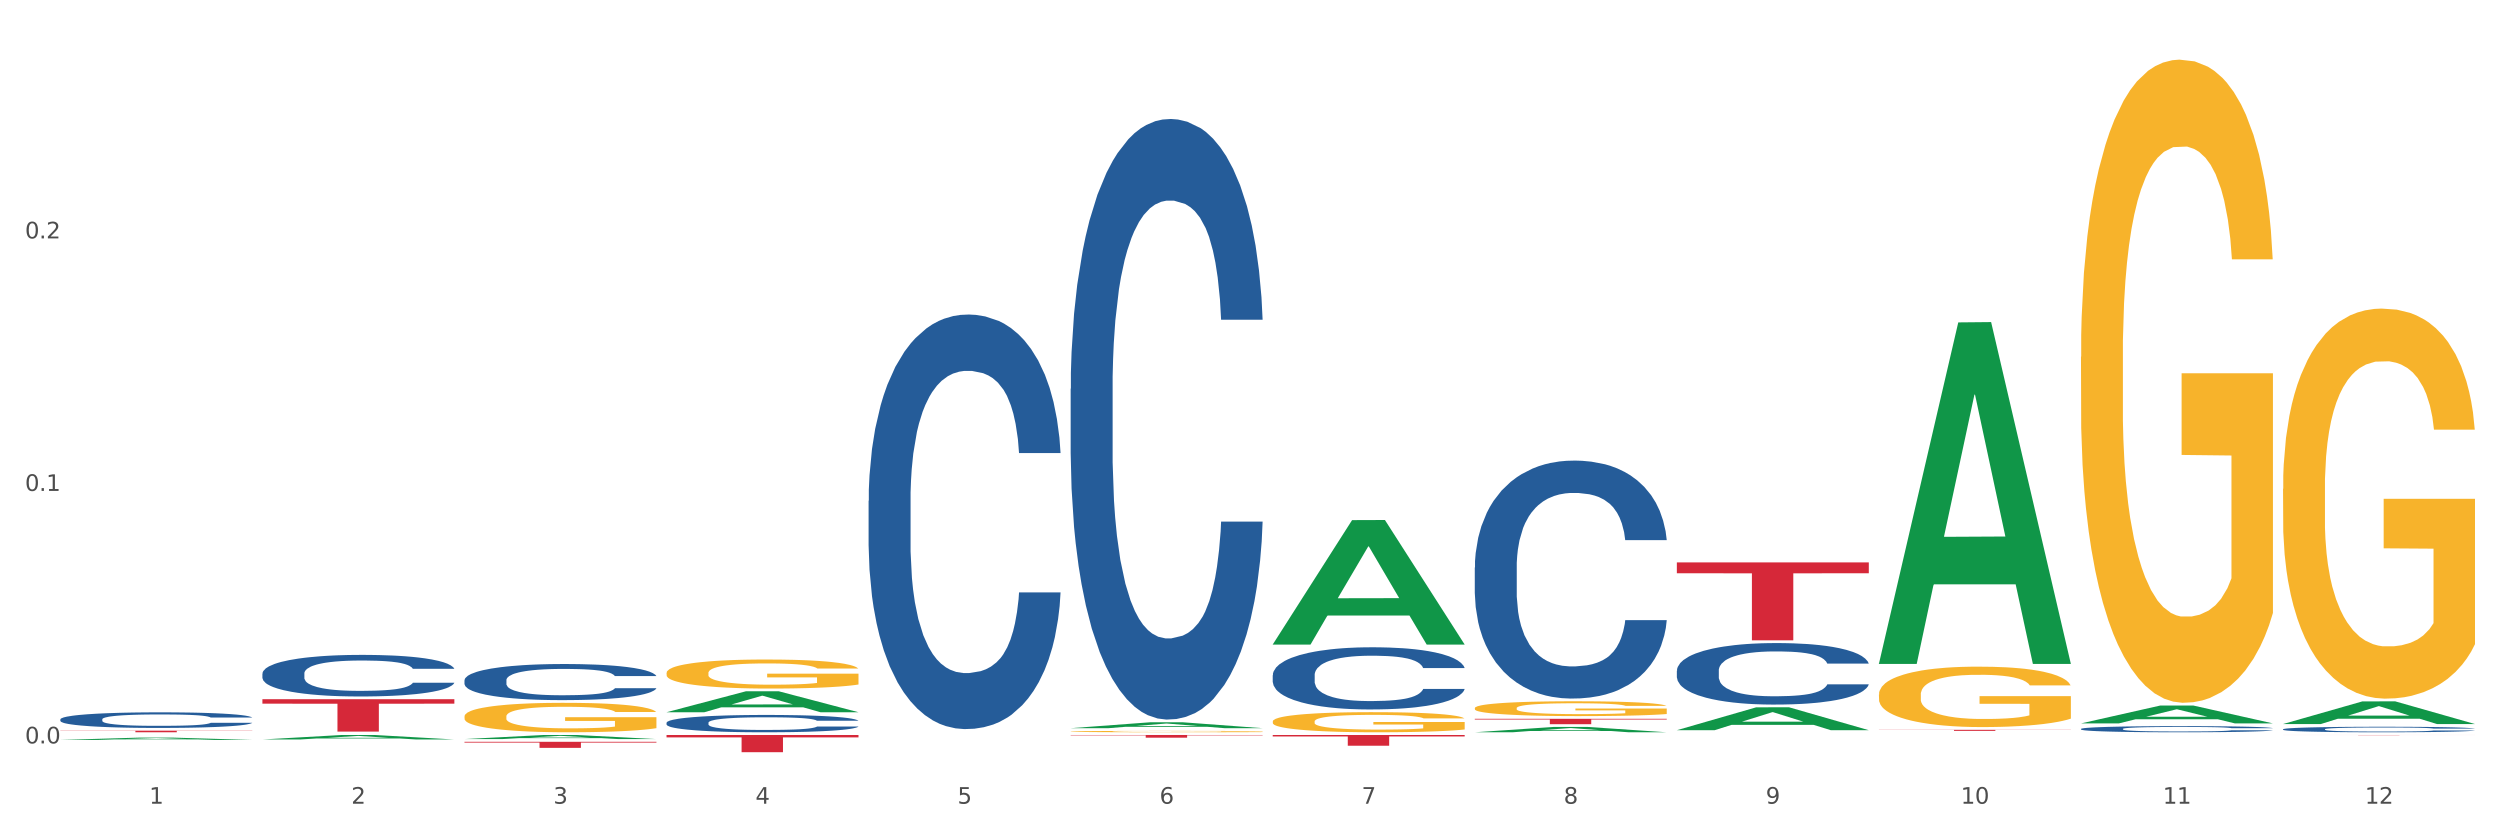 <?xml version="1.0" encoding="utf-8" standalone="no"?>
<!DOCTYPE svg PUBLIC "-//W3C//DTD SVG 1.1//EN"
  "http://www.w3.org/Graphics/SVG/1.1/DTD/svg11.dtd">
<svg xmlns:xlink="http://www.w3.org/1999/xlink" width="1080pt" height="360pt" viewBox="0 0 1080 360" xmlns="http://www.w3.org/2000/svg" version="1.1">
 <rect x="0" y="0" width="1080" height="360" fill="#333333" stroke="none"/>
 <defs>
  <style type="text/css">*{stroke-linejoin: round; stroke-linecap: butt}</style>
 </defs>
 <g id="figure_1">
  <g id="patch_1">
   <path d="M 0 360 
L 1080 360 
L 1080 0 
L 0 0 
z
" style="fill: #ffffff; stroke: #ffffff; stroke-linejoin: miter"/>
  </g>
  <g id="axes_1">
   <g id="matplotlib.axis_1">
    <g id="xtick_1">
     <g id="text_1">
      <!-- 1 -->
      <g style="fill: #4d4d4d" transform="translate(64.476 347.204) scale(0.096 -0.096)">
       <defs>
        <path id="DejaVuSans-31" d="M 794 531 
L 1825 531 
L 1825 4091 
L 703 3866 
L 703 4441 
L 1819 4666 
L 2450 4666 
L 2450 531 
L 3481 531 
L 3481 0 
L 794 0 
L 794 531 
z
" transform="scale(0.016)"/>
       </defs>
       <use xlink:href="#DejaVuSans-31"/>
      </g>
     </g>
    </g>
    <g id="xtick_2">
     <g id="text_2">
      <!-- 2 -->
      <g style="fill: #4d4d4d" transform="translate(151.768 347.204) scale(0.096 -0.096)">
       <defs>
        <path id="DejaVuSans-32" d="M 1228 531 
L 3431 531 
L 3431 0 
L 469 0 
L 469 531 
Q 828 903 1448 1529 
Q 2069 2156 2228 2338 
Q 2531 2678 2651 2914 
Q 2772 3150 2772 3378 
Q 2772 3750 2511 3984 
Q 2250 4219 1831 4219 
Q 1534 4219 1204 4116 
Q 875 4013 500 3803 
L 500 4441 
Q 881 4594 1212 4672 
Q 1544 4750 1819 4750 
Q 2544 4750 2975 4387 
Q 3406 4025 3406 3419 
Q 3406 3131 3298 2873 
Q 3191 2616 2906 2266 
Q 2828 2175 2409 1742 
Q 1991 1309 1228 531 
z
" transform="scale(0.016)"/>
       </defs>
       <use xlink:href="#DejaVuSans-32"/>
      </g>
     </g>
    </g>
    <g id="xtick_3">
     <g id="text_3">
      <!-- 3 -->
      <g style="fill: #4d4d4d" transform="translate(239.059 347.204) scale(0.096 -0.096)">
       <defs>
        <path id="DejaVuSans-33" d="M 2597 2516 
Q 3050 2419 3304 2112 
Q 3559 1806 3559 1356 
Q 3559 666 3084 287 
Q 2609 -91 1734 -91 
Q 1441 -91 1130 -33 
Q 819 25 488 141 
L 488 750 
Q 750 597 1062 519 
Q 1375 441 1716 441 
Q 2309 441 2620 675 
Q 2931 909 2931 1356 
Q 2931 1769 2642 2001 
Q 2353 2234 1838 2234 
L 1294 2234 
L 1294 2753 
L 1863 2753 
Q 2328 2753 2575 2939 
Q 2822 3125 2822 3475 
Q 2822 3834 2567 4026 
Q 2313 4219 1838 4219 
Q 1578 4219 1281 4162 
Q 984 4106 628 3988 
L 628 4550 
Q 988 4650 1302 4700 
Q 1616 4750 1894 4750 
Q 2613 4750 3031 4423 
Q 3450 4097 3450 3541 
Q 3450 3153 3228 2886 
Q 3006 2619 2597 2516 
z
" transform="scale(0.016)"/>
       </defs>
       <use xlink:href="#DejaVuSans-33"/>
      </g>
     </g>
    </g>
    <g id="xtick_4">
     <g id="text_4">
      <!-- 4 -->
      <g style="fill: #4d4d4d" transform="translate(326.351 347.204) scale(0.096 -0.096)">
       <defs>
        <path id="DejaVuSans-34" d="M 2419 4116 
L 825 1625 
L 2419 1625 
L 2419 4116 
z
M 2253 4666 
L 3047 4666 
L 3047 1625 
L 3713 1625 
L 3713 1100 
L 3047 1100 
L 3047 0 
L 2419 0 
L 2419 1100 
L 313 1100 
L 313 1709 
L 2253 4666 
z
" transform="scale(0.016)"/>
       </defs>
       <use xlink:href="#DejaVuSans-34"/>
      </g>
     </g>
    </g>
    <g id="xtick_5">
     <g id="text_5">
      <!-- 5 -->
      <g style="fill: #4d4d4d" transform="translate(413.642 347.204) scale(0.096 -0.096)">
       <defs>
        <path id="DejaVuSans-35" d="M 691 4666 
L 3169 4666 
L 3169 4134 
L 1269 4134 
L 1269 2991 
Q 1406 3038 1543 3061 
Q 1681 3084 1819 3084 
Q 2600 3084 3056 2656 
Q 3513 2228 3513 1497 
Q 3513 744 3044 326 
Q 2575 -91 1722 -91 
Q 1428 -91 1123 -41 
Q 819 9 494 109 
L 494 744 
Q 775 591 1075 516 
Q 1375 441 1709 441 
Q 2250 441 2565 725 
Q 2881 1009 2881 1497 
Q 2881 1984 2565 2268 
Q 2250 2553 1709 2553 
Q 1456 2553 1204 2497 
Q 953 2441 691 2322 
L 691 4666 
z
" transform="scale(0.016)"/>
       </defs>
       <use xlink:href="#DejaVuSans-35"/>
      </g>
     </g>
    </g>
    <g id="xtick_6">
     <g id="text_6">
      <!-- 6 -->
      <g style="fill: #4d4d4d" transform="translate(500.934 347.204) scale(0.096 -0.096)">
       <defs>
        <path id="DejaVuSans-36" d="M 2113 2584 
Q 1688 2584 1439 2293 
Q 1191 2003 1191 1497 
Q 1191 994 1439 701 
Q 1688 409 2113 409 
Q 2538 409 2786 701 
Q 3034 994 3034 1497 
Q 3034 2003 2786 2293 
Q 2538 2584 2113 2584 
z
M 3366 4563 
L 3366 3988 
Q 3128 4100 2886 4159 
Q 2644 4219 2406 4219 
Q 1781 4219 1451 3797 
Q 1122 3375 1075 2522 
Q 1259 2794 1537 2939 
Q 1816 3084 2150 3084 
Q 2853 3084 3261 2657 
Q 3669 2231 3669 1497 
Q 3669 778 3244 343 
Q 2819 -91 2113 -91 
Q 1303 -91 875 529 
Q 447 1150 447 2328 
Q 447 3434 972 4092 
Q 1497 4750 2381 4750 
Q 2619 4750 2861 4703 
Q 3103 4656 3366 4563 
z
" transform="scale(0.016)"/>
       </defs>
       <use xlink:href="#DejaVuSans-36"/>
      </g>
     </g>
    </g>
    <g id="xtick_7">
     <g id="text_7">
      <!-- 7 -->
      <g style="fill: #4d4d4d" transform="translate(588.225 347.204) scale(0.096 -0.096)">
       <defs>
        <path id="DejaVuSans-37" d="M 525 4666 
L 3525 4666 
L 3525 4397 
L 1831 0 
L 1172 0 
L 2766 4134 
L 525 4134 
L 525 4666 
z
" transform="scale(0.016)"/>
       </defs>
       <use xlink:href="#DejaVuSans-37"/>
      </g>
     </g>
    </g>
    <g id="xtick_8">
     <g id="text_8">
      <!-- 8 -->
      <g style="fill: #4d4d4d" transform="translate(675.517 347.204) scale(0.096 -0.096)">
       <defs>
        <path id="DejaVuSans-38" d="M 2034 2216 
Q 1584 2216 1326 1975 
Q 1069 1734 1069 1313 
Q 1069 891 1326 650 
Q 1584 409 2034 409 
Q 2484 409 2743 651 
Q 3003 894 3003 1313 
Q 3003 1734 2745 1975 
Q 2488 2216 2034 2216 
z
M 1403 2484 
Q 997 2584 770 2862 
Q 544 3141 544 3541 
Q 544 4100 942 4425 
Q 1341 4750 2034 4750 
Q 2731 4750 3128 4425 
Q 3525 4100 3525 3541 
Q 3525 3141 3298 2862 
Q 3072 2584 2669 2484 
Q 3125 2378 3379 2068 
Q 3634 1759 3634 1313 
Q 3634 634 3220 271 
Q 2806 -91 2034 -91 
Q 1263 -91 848 271 
Q 434 634 434 1313 
Q 434 1759 690 2068 
Q 947 2378 1403 2484 
z
M 1172 3481 
Q 1172 3119 1398 2916 
Q 1625 2713 2034 2713 
Q 2441 2713 2670 2916 
Q 2900 3119 2900 3481 
Q 2900 3844 2670 4047 
Q 2441 4250 2034 4250 
Q 1625 4250 1398 4047 
Q 1172 3844 1172 3481 
z
" transform="scale(0.016)"/>
       </defs>
       <use xlink:href="#DejaVuSans-38"/>
      </g>
     </g>
    </g>
    <g id="xtick_9">
     <g id="text_9">
      <!-- 9 -->
      <g style="fill: #4d4d4d" transform="translate(762.808 347.204) scale(0.096 -0.096)">
       <defs>
        <path id="DejaVuSans-39" d="M 703 97 
L 703 672 
Q 941 559 1184 500 
Q 1428 441 1663 441 
Q 2288 441 2617 861 
Q 2947 1281 2994 2138 
Q 2813 1869 2534 1725 
Q 2256 1581 1919 1581 
Q 1219 1581 811 2004 
Q 403 2428 403 3163 
Q 403 3881 828 4315 
Q 1253 4750 1959 4750 
Q 2769 4750 3195 4129 
Q 3622 3509 3622 2328 
Q 3622 1225 3098 567 
Q 2575 -91 1691 -91 
Q 1453 -91 1209 -44 
Q 966 3 703 97 
z
M 1959 2075 
Q 2384 2075 2632 2365 
Q 2881 2656 2881 3163 
Q 2881 3666 2632 3958 
Q 2384 4250 1959 4250 
Q 1534 4250 1286 3958 
Q 1038 3666 1038 3163 
Q 1038 2656 1286 2365 
Q 1534 2075 1959 2075 
z
" transform="scale(0.016)"/>
       </defs>
       <use xlink:href="#DejaVuSans-39"/>
      </g>
     </g>
    </g>
    <g id="xtick_10">
     <g id="text_10">
      <!-- 10 -->
      <g style="fill: #4d4d4d" transform="translate(847.046 347.204) scale(0.096 -0.096)">
       <defs>
        <path id="DejaVuSans-30" d="M 2034 4250 
Q 1547 4250 1301 3770 
Q 1056 3291 1056 2328 
Q 1056 1369 1301 889 
Q 1547 409 2034 409 
Q 2525 409 2770 889 
Q 3016 1369 3016 2328 
Q 3016 3291 2770 3770 
Q 2525 4250 2034 4250 
z
M 2034 4750 
Q 2819 4750 3233 4129 
Q 3647 3509 3647 2328 
Q 3647 1150 3233 529 
Q 2819 -91 2034 -91 
Q 1250 -91 836 529 
Q 422 1150 422 2328 
Q 422 3509 836 4129 
Q 1250 4750 2034 4750 
z
" transform="scale(0.016)"/>
       </defs>
       <use xlink:href="#DejaVuSans-31"/>
       <use xlink:href="#DejaVuSans-30" transform="translate(63.623 0)"/>
      </g>
     </g>
    </g>
    <g id="xtick_11">
     <g id="text_11">
      <!-- 11 -->
      <g style="fill: #4d4d4d" transform="translate(934.337 347.204) scale(0.096 -0.096)">
       <use xlink:href="#DejaVuSans-31"/>
       <use xlink:href="#DejaVuSans-31" transform="translate(63.623 0)"/>
      </g>
     </g>
    </g>
    <g id="xtick_12">
     <g id="text_12">
      <!-- 12 -->
      <g style="fill: #4d4d4d" transform="translate(1021.629 347.204) scale(0.096 -0.096)">
       <use xlink:href="#DejaVuSans-31"/>
       <use xlink:href="#DejaVuSans-32" transform="translate(63.623 0)"/>
      </g>
     </g>
    </g>
    <g id="xtick_13"/>
    <g id="xtick_14"/>
    <g id="xtick_15"/>
    <g id="xtick_16"/>
    <g id="xtick_17"/>
    <g id="xtick_18"/>
    <g id="xtick_19"/>
    <g id="xtick_20"/>
    <g id="xtick_21"/>
    <g id="xtick_22"/>
    <g id="xtick_23"/>
   </g>
   <g id="matplotlib.axis_2">
    <g id="ytick_1">
     <g id="text_13">
      <!-- 0.0 -->
      <g style="fill: #4d4d4d" transform="translate(10.8 321.16) scale(0.096 -0.096)">
       <defs>
        <path id="DejaVuSans-2e" d="M 684 794 
L 1344 794 
L 1344 0 
L 684 0 
L 684 794 
z
" transform="scale(0.016)"/>
       </defs>
       <use xlink:href="#DejaVuSans-30"/>
       <use xlink:href="#DejaVuSans-2e" transform="translate(63.623 0)"/>
       <use xlink:href="#DejaVuSans-30" transform="translate(95.41 0)"/>
      </g>
     </g>
    </g>
    <g id="ytick_2">
     <g id="text_14">
      <!-- 0.1 -->
      <g style="fill: #4d4d4d" transform="translate(10.8 212.076) scale(0.096 -0.096)">
       <use xlink:href="#DejaVuSans-30"/>
       <use xlink:href="#DejaVuSans-2e" transform="translate(63.623 0)"/>
       <use xlink:href="#DejaVuSans-31" transform="translate(95.41 0)"/>
      </g>
     </g>
    </g>
    <g id="ytick_3">
     <g id="text_15">
      <!-- 0.2 -->
      <g style="fill: #4d4d4d" transform="translate(10.8 102.993) scale(0.096 -0.096)">
       <use xlink:href="#DejaVuSans-30"/>
       <use xlink:href="#DejaVuSans-2e" transform="translate(63.623 0)"/>
       <use xlink:href="#DejaVuSans-32" transform="translate(95.41 0)"/>
      </g>
     </g>
    </g>
    <g id="ytick_4"/>
    <g id="ytick_5"/>
    <g id="ytick_6"/>
   </g>
   <g id="PolyCollection_1">
    <path d="M 26.067 319.646 
L 26.152 319.645 
L 60.349 318.641 
L 74.541 318.64 
L 108.994 319.648 
L 92.579 319.648 
L 85.142 319.413 
L 49.834 319.413 
L 49.577 319.417 
L 42.396 319.648 
L 26.067 319.648 
L 26.067 319.646 
L 54.279 319.273 
L 80.696 319.272 
L 67.616 318.855 
L 67.445 318.853 
L 67.274 318.856 
L 54.194 319.272 
L 54.279 319.273 
L 26.067 319.646 
z
" clip-path="url(#p256ae008fe)" style="fill: #109648"/>
    <path d="M 724.399 242.967 
L 807.326 242.967 
L 807.326 247.646 
L 774.705 247.678 
L 774.705 276.637 
L 756.823 276.637 
L 756.823 247.678 
L 724.399 247.646 
L 724.399 242.999 
L 724.399 242.967 
z
" clip-path="url(#p256ae008fe)" style="fill: #d62839"/>
    <path d="M 637.107 310.524 
L 720.034 310.524 
L 720.034 310.848 
L 687.414 310.851 
L 687.414 312.855 
L 669.531 312.855 
L 669.531 310.851 
L 637.107 310.848 
L 637.107 310.527 
L 637.107 310.524 
z
" clip-path="url(#p256ae008fe)" style="fill: #d62839"/>
    <path d="M 549.816 317.513 
L 632.743 317.513 
L 632.743 318.16 
L 600.122 318.164 
L 600.122 322.167 
L 582.24 322.167 
L 582.24 318.164 
L 549.816 318.16 
L 549.816 317.517 
L 549.816 317.513 
z
" clip-path="url(#p256ae008fe)" style="fill: #d62839"/>
    <path d="M 462.524 317.513 
L 545.451 317.513 
L 545.451 317.675 
L 512.831 317.676 
L 512.831 318.679 
L 494.948 318.679 
L 494.948 317.676 
L 462.524 317.675 
L 462.524 317.514 
L 462.524 317.513 
z
" clip-path="url(#p256ae008fe)" style="fill: #d62839"/>
    <path d="M 287.941 317.513 
L 370.868 317.513 
L 370.868 318.546 
L 338.248 318.553 
L 338.248 324.95 
L 320.365 324.95 
L 320.365 318.553 
L 287.941 318.546 
L 287.941 317.52 
L 287.941 317.513 
z
" clip-path="url(#p256ae008fe)" style="fill: #d62839"/>
    <path d="M 200.65 320.451 
L 283.577 320.451 
L 283.577 320.816 
L 250.956 320.818 
L 250.956 323.073 
L 233.074 323.073 
L 233.074 320.818 
L 200.65 320.816 
L 200.65 320.454 
L 200.65 320.451 
z
" clip-path="url(#p256ae008fe)" style="fill: #d62839"/>
    <path d="M 113.358 302.044 
L 196.285 302.044 
L 196.285 303.993 
L 163.665 304.006 
L 163.665 316.064 
L 145.782 316.064 
L 145.782 304.006 
L 113.358 303.993 
L 113.358 302.057 
L 113.358 302.044 
z
" clip-path="url(#p256ae008fe)" style="fill: #d62839"/>
    <path d="M 26.067 315.637 
L 108.994 315.637 
L 108.994 315.736 
L 76.373 315.736 
L 76.373 316.346 
L 58.491 316.346 
L 58.491 315.736 
L 26.067 315.736 
L 26.067 315.638 
L 26.067 315.637 
z
" clip-path="url(#p256ae008fe)" style="fill: #d62839"/>
    <path d="M 26.067 310.757 
L 26.165 310.751 
L 26.165 310.578 
L 26.459 310.344 
L 27.537 309.913 
L 28.91 309.587 
L 31.262 309.205 
L 32.536 309.045 
L 34.203 308.866 
L 37.634 308.577 
L 41.555 308.33 
L 44.299 308.195 
L 46.358 308.109 
L 50.965 307.955 
L 53.611 307.887 
L 56.356 307.832 
L 58.708 307.795 
L 62.629 307.752 
L 65.766 307.733 
L 69.393 307.727 
L 72.432 307.733 
L 76.45 307.758 
L 82.332 307.832 
L 84.586 307.875 
L 87.625 307.949 
L 90.762 308.047 
L 93.31 308.146 
L 96.251 308.287 
L 99.29 308.472 
L 102.23 308.706 
L 104.289 308.922 
L 105.955 309.149 
L 107.426 309.427 
L 108.504 309.728 
L 108.994 309.981 
L 91.056 309.981 
L 90.566 309.753 
L 89.585 309.507 
L 88.605 309.34 
L 87.527 309.205 
L 85.861 309.051 
L 84.39 308.952 
L 81.94 308.835 
L 79.685 308.762 
L 77.823 308.718 
L 75.568 308.681 
L 70.765 308.645 
L 67.334 308.645 
L 65.178 308.657 
L 62.531 308.688 
L 60.277 308.731 
L 57.63 308.805 
L 55.572 308.885 
L 53.513 308.989 
L 52.337 309.063 
L 50.573 309.199 
L 49.396 309.31 
L 47.828 309.5 
L 46.946 309.636 
L 45.377 309.987 
L 44.691 310.246 
L 44.397 310.424 
L 44.201 310.621 
L 44.201 311.582 
L 44.789 312.013 
L 45.279 312.198 
L 46.064 312.407 
L 47.534 312.678 
L 49.69 312.943 
L 51.945 313.134 
L 53.807 313.251 
L 55.572 313.337 
L 57.336 313.405 
L 59.493 313.466 
L 61.257 313.503 
L 63.904 313.54 
L 67.04 313.559 
L 69.491 313.559 
L 74.49 313.528 
L 76.745 313.497 
L 78.901 313.454 
L 81.254 313.386 
L 83.116 313.312 
L 84.194 313.257 
L 85.959 313.14 
L 87.331 313.017 
L 88.507 312.875 
L 89.291 312.752 
L 90.174 312.567 
L 90.86 312.358 
L 91.056 312.247 
L 108.994 312.247 
L 108.602 312.469 
L 107.916 312.684 
L 106.543 312.974 
L 105.465 313.14 
L 103.799 313.343 
L 102.034 313.516 
L 99.584 313.706 
L 97.329 313.848 
L 94.977 313.971 
L 92.428 314.082 
L 87.821 314.236 
L 86.155 314.279 
L 82.626 314.353 
L 79.881 314.396 
L 75.862 314.439 
L 71.745 314.464 
L 67.432 314.47 
L 63.61 314.458 
L 59.395 314.421 
L 56.748 314.384 
L 53.807 314.328 
L 50.377 314.242 
L 47.142 314.137 
L 44.103 314.014 
L 41.26 313.873 
L 38.614 313.713 
L 35.183 313.448 
L 32.634 313.189 
L 30.772 312.949 
L 29.498 312.746 
L 28.223 312.487 
L 27.537 312.309 
L 26.459 311.877 
L 26.067 311.477 
L 26.067 310.757 
z
" clip-path="url(#p256ae008fe)" style="fill: #255c99"/>
    <path d="M 113.358 290.983 
L 113.456 290.967 
L 113.456 290.507 
L 113.751 289.884 
L 114.829 288.735 
L 116.201 287.865 
L 118.554 286.848 
L 119.828 286.421 
L 121.494 285.946 
L 124.925 285.174 
L 128.846 284.518 
L 131.591 284.157 
L 133.649 283.927 
L 138.256 283.517 
L 140.903 283.337 
L 143.647 283.189 
L 146 283.09 
L 149.921 282.976 
L 153.058 282.926 
L 156.684 282.91 
L 159.723 282.926 
L 163.742 282.992 
L 169.623 283.189 
L 171.878 283.304 
L 174.916 283.501 
L 178.053 283.763 
L 180.602 284.026 
L 183.542 284.403 
L 186.581 284.895 
L 189.522 285.519 
L 191.58 286.093 
L 193.247 286.7 
L 194.717 287.439 
L 195.795 288.243 
L 196.285 288.915 
L 178.347 288.915 
L 177.857 288.308 
L 176.877 287.652 
L 175.897 287.209 
L 174.818 286.848 
L 173.152 286.438 
L 171.682 286.175 
L 169.231 285.863 
L 166.977 285.667 
L 165.114 285.552 
L 162.86 285.453 
L 158.057 285.355 
L 154.626 285.355 
L 152.469 285.388 
L 149.823 285.47 
L 147.568 285.585 
L 144.922 285.781 
L 142.863 285.995 
L 140.805 286.274 
L 139.628 286.471 
L 137.864 286.832 
L 136.688 287.127 
L 135.119 287.636 
L 134.237 287.997 
L 132.669 288.932 
L 131.983 289.621 
L 131.689 290.097 
L 131.493 290.622 
L 131.493 293.182 
L 132.081 294.33 
L 132.571 294.822 
L 133.355 295.38 
L 134.825 296.102 
L 136.982 296.808 
L 139.236 297.317 
L 141.099 297.628 
L 142.863 297.858 
L 144.628 298.039 
L 146.784 298.203 
L 148.548 298.301 
L 151.195 298.4 
L 154.332 298.449 
L 156.782 298.449 
L 161.781 298.367 
L 164.036 298.285 
L 166.192 298.17 
L 168.545 297.989 
L 170.407 297.792 
L 171.486 297.645 
L 173.25 297.333 
L 174.622 297.005 
L 175.799 296.627 
L 176.583 296.299 
L 177.465 295.807 
L 178.151 295.249 
L 178.347 294.954 
L 196.285 294.954 
L 195.893 295.544 
L 195.207 296.119 
L 193.835 296.89 
L 192.757 297.333 
L 191.09 297.874 
L 189.326 298.334 
L 186.875 298.843 
L 184.621 299.22 
L 182.268 299.548 
L 179.72 299.843 
L 175.113 300.254 
L 173.446 300.369 
L 169.917 300.565 
L 167.173 300.68 
L 163.154 300.795 
L 159.037 300.861 
L 154.724 300.877 
L 150.901 300.844 
L 146.686 300.746 
L 144.039 300.647 
L 141.099 300.5 
L 137.668 300.27 
L 134.433 299.991 
L 131.395 299.663 
L 128.552 299.286 
L 125.905 298.859 
L 122.475 298.153 
L 119.926 297.464 
L 118.064 296.824 
L 116.789 296.283 
L 115.515 295.594 
L 114.829 295.118 
L 113.751 293.969 
L 113.358 292.903 
L 113.358 290.983 
z
" clip-path="url(#p256ae008fe)" style="fill: #255c99"/>
    <path d="M 200.65 293.863 
L 200.748 293.849 
L 200.748 293.45 
L 201.042 292.909 
L 202.12 291.912 
L 203.493 291.157 
L 205.845 290.273 
L 207.119 289.903 
L 208.786 289.49 
L 212.217 288.82 
L 216.137 288.251 
L 218.882 287.937 
L 220.941 287.738 
L 225.548 287.382 
L 228.194 287.225 
L 230.939 287.097 
L 233.291 287.011 
L 237.212 286.912 
L 240.349 286.869 
L 243.976 286.855 
L 247.014 286.869 
L 251.033 286.926 
L 256.915 287.097 
L 259.169 287.196 
L 262.208 287.367 
L 265.345 287.595 
L 267.893 287.823 
L 270.834 288.151 
L 273.873 288.578 
L 276.813 289.12 
L 278.872 289.618 
L 280.538 290.145 
L 282.008 290.786 
L 283.087 291.484 
L 283.577 292.068 
L 265.639 292.068 
L 265.149 291.541 
L 264.168 290.972 
L 263.188 290.587 
L 262.11 290.273 
L 260.444 289.917 
L 258.973 289.689 
L 256.523 289.419 
L 254.268 289.248 
L 252.406 289.148 
L 250.151 289.063 
L 245.348 288.977 
L 241.917 288.977 
L 239.761 289.006 
L 237.114 289.077 
L 234.86 289.177 
L 232.213 289.348 
L 230.155 289.533 
L 228.096 289.775 
L 226.92 289.946 
L 225.156 290.259 
L 223.979 290.516 
L 222.411 290.957 
L 221.529 291.271 
L 219.96 292.083 
L 219.274 292.681 
L 218.98 293.094 
L 218.784 293.55 
L 218.784 295.772 
L 219.372 296.769 
L 219.862 297.197 
L 220.646 297.681 
L 222.117 298.308 
L 224.273 298.921 
L 226.528 299.362 
L 228.39 299.633 
L 230.155 299.832 
L 231.919 299.989 
L 234.076 300.131 
L 235.84 300.217 
L 238.487 300.302 
L 241.623 300.345 
L 244.074 300.345 
L 249.073 300.274 
L 251.327 300.203 
L 253.484 300.103 
L 255.837 299.946 
L 257.699 299.775 
L 258.777 299.647 
L 260.542 299.376 
L 261.914 299.091 
L 263.09 298.764 
L 263.874 298.479 
L 264.757 298.052 
L 265.443 297.567 
L 265.639 297.311 
L 283.577 297.311 
L 283.185 297.824 
L 282.499 298.322 
L 281.126 298.992 
L 280.048 299.376 
L 278.382 299.846 
L 276.617 300.245 
L 274.167 300.687 
L 271.912 301.015 
L 269.56 301.3 
L 267.011 301.556 
L 262.404 301.912 
L 260.738 302.012 
L 257.209 302.183 
L 254.464 302.282 
L 250.445 302.382 
L 246.328 302.439 
L 242.015 302.453 
L 238.192 302.425 
L 233.978 302.339 
L 231.331 302.254 
L 228.39 302.126 
L 224.959 301.926 
L 221.725 301.684 
L 218.686 301.399 
L 215.843 301.072 
L 213.197 300.701 
L 209.766 300.089 
L 207.217 299.49 
L 205.355 298.935 
L 204.081 298.465 
L 202.806 297.866 
L 202.12 297.453 
L 201.042 296.456 
L 200.65 295.53 
L 200.65 293.863 
z
" clip-path="url(#p256ae008fe)" style="fill: #255c99"/>
    <path d="M 287.941 312.221 
L 288.039 312.214 
L 288.039 312.023 
L 288.333 311.763 
L 289.412 311.284 
L 290.784 310.922 
L 293.137 310.497 
L 294.411 310.32 
L 296.077 310.121 
L 299.508 309.8 
L 303.429 309.526 
L 306.174 309.376 
L 308.232 309.28 
L 312.839 309.109 
L 315.486 309.034 
L 318.23 308.972 
L 320.583 308.931 
L 324.504 308.883 
L 327.64 308.863 
L 331.267 308.856 
L 334.306 308.863 
L 338.325 308.89 
L 344.206 308.972 
L 346.461 309.02 
L 349.499 309.102 
L 352.636 309.212 
L 355.185 309.321 
L 358.125 309.478 
L 361.164 309.683 
L 364.105 309.943 
L 366.163 310.183 
L 367.83 310.436 
L 369.3 310.744 
L 370.378 311.079 
L 370.868 311.359 
L 352.93 311.359 
L 352.44 311.106 
L 351.46 310.833 
L 350.48 310.648 
L 349.401 310.497 
L 347.735 310.326 
L 346.265 310.217 
L 343.814 310.087 
L 341.56 310.005 
L 339.697 309.957 
L 337.443 309.916 
L 332.64 309.875 
L 329.209 309.875 
L 327.052 309.889 
L 324.406 309.923 
L 322.151 309.971 
L 319.505 310.053 
L 317.446 310.142 
L 315.388 310.258 
L 314.211 310.34 
L 312.447 310.491 
L 311.271 310.614 
L 309.702 310.826 
L 308.82 310.976 
L 307.252 311.366 
L 306.566 311.653 
L 306.272 311.852 
L 306.076 312.071 
L 306.076 313.138 
L 306.664 313.617 
L 307.154 313.822 
L 307.938 314.054 
L 309.408 314.355 
L 311.565 314.649 
L 313.819 314.861 
L 315.682 314.991 
L 317.446 315.087 
L 319.211 315.162 
L 321.367 315.231 
L 323.131 315.272 
L 325.778 315.313 
L 328.915 315.333 
L 331.365 315.333 
L 336.364 315.299 
L 338.619 315.265 
L 340.775 315.217 
L 343.128 315.142 
L 344.99 315.06 
L 346.069 314.998 
L 347.833 314.868 
L 349.205 314.732 
L 350.382 314.574 
L 351.166 314.437 
L 352.048 314.232 
L 352.734 314 
L 352.93 313.876 
L 370.868 313.876 
L 370.476 314.123 
L 369.79 314.362 
L 368.418 314.684 
L 367.339 314.868 
L 365.673 315.094 
L 363.909 315.286 
L 361.458 315.498 
L 359.204 315.655 
L 356.851 315.792 
L 354.303 315.915 
L 349.695 316.086 
L 348.029 316.134 
L 344.5 316.216 
L 341.756 316.264 
L 337.737 316.312 
L 333.62 316.339 
L 329.307 316.346 
L 325.484 316.332 
L 321.269 316.291 
L 318.622 316.25 
L 315.682 316.188 
L 312.251 316.093 
L 309.016 315.976 
L 305.978 315.84 
L 303.135 315.682 
L 300.488 315.504 
L 297.057 315.21 
L 294.509 314.923 
L 292.646 314.656 
L 291.372 314.431 
L 290.098 314.143 
L 289.412 313.945 
L 288.333 313.466 
L 287.941 313.021 
L 287.941 312.221 
z
" clip-path="url(#p256ae008fe)" style="fill: #255c99"/>
    <path d="M 200.65 309.501 
L 200.748 309.489 
L 200.748 309.071 
L 200.944 308.711 
L 201.923 307.839 
L 203.391 307.118 
L 204.468 306.735 
L 205.545 306.421 
L 206.818 306.107 
L 208.385 305.782 
L 211.224 305.306 
L 212.986 305.061 
L 215.14 304.806 
L 219.056 304.434 
L 221.896 304.225 
L 224.833 304.05 
L 229.63 303.841 
L 232.763 303.748 
L 236.092 303.679 
L 240.106 303.632 
L 243.141 303.62 
L 249.799 303.655 
L 255.478 303.76 
L 258.219 303.841 
L 261.744 303.981 
L 263.604 304.074 
L 266.639 304.26 
L 269.772 304.504 
L 271.926 304.713 
L 275.157 305.108 
L 277.605 305.503 
L 279.856 305.991 
L 281.031 306.328 
L 281.912 306.642 
L 282.696 307.002 
L 283.479 307.572 
L 265.856 307.572 
L 265.17 307.165 
L 264.093 306.781 
L 262.527 306.41 
L 261.156 306.177 
L 258.806 305.887 
L 256.653 305.701 
L 254.401 305.561 
L 251.659 305.445 
L 249.505 305.387 
L 246.47 305.34 
L 240.498 305.352 
L 236.484 305.445 
L 233.742 305.561 
L 231.98 305.666 
L 230.414 305.782 
L 228.651 305.945 
L 226.595 306.189 
L 225.127 306.41 
L 223.658 306.688 
L 222.483 306.967 
L 221.406 307.293 
L 220.525 307.641 
L 219.84 308.002 
L 219.252 308.443 
L 218.763 309.175 
L 218.763 310.768 
L 218.958 311.128 
L 219.448 311.604 
L 220.035 311.965 
L 221.015 312.395 
L 221.896 312.685 
L 223.56 313.103 
L 225.42 313.452 
L 226.889 313.673 
L 228.357 313.859 
L 230.903 314.114 
L 233.742 314.324 
L 236.19 314.452 
L 239.519 314.568 
L 241.771 314.614 
L 243.729 314.637 
L 248.526 314.637 
L 251.953 314.603 
L 255.771 314.521 
L 258.709 314.417 
L 261.156 314.289 
L 263.898 314.08 
L 265.66 313.882 
L 265.66 311.453 
L 244.12 311.442 
L 244.12 309.826 
L 283.577 309.826 
L 283.577 314.568 
L 281.912 314.812 
L 280.052 315.033 
L 278.094 315.23 
L 275.157 315.474 
L 271.632 315.707 
L 268.499 315.869 
L 265.17 316.009 
L 261.254 316.137 
L 256.163 316.253 
L 253.03 316.299 
L 249.114 316.334 
L 244.512 316.346 
L 240.498 316.323 
L 236.582 316.264 
L 232.47 316.16 
L 228.455 316.009 
L 225.42 315.858 
L 222.385 315.672 
L 219.154 315.428 
L 216.609 315.195 
L 214.651 314.986 
L 212.497 314.719 
L 210.147 314.37 
L 208.385 314.056 
L 206.818 313.731 
L 205.154 313.313 
L 203.979 312.952 
L 202.804 312.499 
L 202.119 312.162 
L 201.335 311.639 
L 200.748 310.907 
L 200.65 309.501 
z
" clip-path="url(#p256ae008fe)" style="fill: #f7b32b"/>
    <path d="M 375.233 216.344 
L 375.331 216.181 
L 375.331 211.601 
L 375.625 205.386 
L 376.703 193.937 
L 378.076 185.268 
L 380.428 175.127 
L 381.702 170.875 
L 383.369 166.131 
L 386.799 158.444 
L 390.72 151.902 
L 393.465 148.304 
L 395.523 146.014 
L 400.131 141.925 
L 402.777 140.126 
L 405.522 138.654 
L 407.874 137.672 
L 411.795 136.527 
L 414.932 136.037 
L 418.559 135.873 
L 421.597 136.037 
L 425.616 136.691 
L 431.498 138.654 
L 433.752 139.798 
L 436.791 141.761 
L 439.928 144.378 
L 442.476 146.995 
L 445.417 150.757 
L 448.456 155.664 
L 451.396 161.879 
L 453.455 167.604 
L 455.121 173.655 
L 456.591 181.015 
L 457.67 189.03 
L 458.16 195.736 
L 440.222 195.736 
L 439.732 189.684 
L 438.751 183.142 
L 437.771 178.726 
L 436.693 175.127 
L 435.026 171.038 
L 433.556 168.421 
L 431.106 165.314 
L 428.851 163.351 
L 426.989 162.206 
L 424.734 161.225 
L 419.931 160.243 
L 416.5 160.243 
L 414.344 160.57 
L 411.697 161.388 
L 409.443 162.533 
L 406.796 164.496 
L 404.738 166.622 
L 402.679 169.403 
L 401.503 171.365 
L 399.738 174.964 
L 398.562 177.908 
L 396.994 182.978 
L 396.112 186.576 
L 394.543 195.899 
L 393.857 202.769 
L 393.563 207.512 
L 393.367 212.746 
L 393.367 238.261 
L 393.955 249.71 
L 394.445 254.617 
L 395.229 260.178 
L 396.7 267.375 
L 398.856 274.408 
L 401.111 279.478 
L 402.973 282.586 
L 404.738 284.875 
L 406.502 286.675 
L 408.658 288.31 
L 410.423 289.292 
L 413.069 290.273 
L 416.206 290.764 
L 418.657 290.764 
L 423.656 289.946 
L 425.91 289.128 
L 428.067 287.983 
L 430.419 286.184 
L 432.282 284.221 
L 433.36 282.749 
L 435.125 279.642 
L 436.497 276.37 
L 437.673 272.609 
L 438.457 269.337 
L 439.339 264.431 
L 440.026 258.87 
L 440.222 255.925 
L 458.16 255.925 
L 457.768 261.814 
L 457.082 267.538 
L 455.709 275.225 
L 454.631 279.642 
L 452.965 285.039 
L 451.2 289.619 
L 448.75 294.689 
L 446.495 298.451 
L 444.143 301.722 
L 441.594 304.666 
L 436.987 308.755 
L 435.321 309.9 
L 431.792 311.863 
L 429.047 313.008 
L 425.028 314.153 
L 420.911 314.807 
L 416.598 314.97 
L 412.775 314.643 
L 408.56 313.662 
L 405.914 312.681 
L 402.973 311.208 
L 399.542 308.919 
L 396.308 306.138 
L 393.269 302.867 
L 390.426 299.105 
L 387.78 294.853 
L 384.349 287.82 
L 381.8 280.95 
L 379.938 274.571 
L 378.664 269.174 
L 377.389 262.304 
L 376.703 257.561 
L 375.625 246.112 
L 375.233 235.481 
L 375.233 216.344 
z
" clip-path="url(#p256ae008fe)" style="fill: #255c99"/>
    <path d="M 549.816 291.693 
L 549.914 291.668 
L 549.914 290.981 
L 550.208 290.049 
L 551.286 288.332 
L 552.658 287.031 
L 555.011 285.51 
L 556.285 284.872 
L 557.952 284.161 
L 561.382 283.008 
L 565.303 282.027 
L 568.048 281.487 
L 570.106 281.143 
L 574.713 280.53 
L 577.36 280.26 
L 580.105 280.039 
L 582.457 279.892 
L 586.378 279.72 
L 589.515 279.647 
L 593.142 279.622 
L 596.18 279.647 
L 600.199 279.745 
L 606.081 280.039 
L 608.335 280.211 
L 611.374 280.506 
L 614.511 280.898 
L 617.059 281.291 
L 620 281.855 
L 623.038 282.591 
L 625.979 283.523 
L 628.038 284.382 
L 629.704 285.29 
L 631.174 286.394 
L 632.253 287.596 
L 632.743 288.602 
L 614.805 288.602 
L 614.314 287.694 
L 613.334 286.713 
L 612.354 286.05 
L 611.276 285.51 
L 609.609 284.897 
L 608.139 284.504 
L 605.689 284.038 
L 603.434 283.744 
L 601.572 283.572 
L 599.317 283.425 
L 594.514 283.278 
L 591.083 283.278 
L 588.927 283.327 
L 586.28 283.45 
L 584.026 283.621 
L 581.379 283.916 
L 579.321 284.235 
L 577.262 284.652 
L 576.086 284.946 
L 574.321 285.486 
L 573.145 285.927 
L 571.577 286.688 
L 570.695 287.228 
L 569.126 288.626 
L 568.44 289.657 
L 568.146 290.368 
L 567.95 291.153 
L 567.95 294.98 
L 568.538 296.698 
L 569.028 297.434 
L 569.812 298.268 
L 571.283 299.347 
L 573.439 300.402 
L 575.694 301.163 
L 577.556 301.629 
L 579.321 301.972 
L 581.085 302.242 
L 583.241 302.488 
L 585.006 302.635 
L 587.652 302.782 
L 590.789 302.856 
L 593.24 302.856 
L 598.239 302.733 
L 600.493 302.61 
L 602.65 302.439 
L 605.002 302.169 
L 606.865 301.874 
L 607.943 301.653 
L 609.707 301.187 
L 611.08 300.697 
L 612.256 300.132 
L 613.04 299.642 
L 613.922 298.906 
L 614.609 298.072 
L 614.805 297.63 
L 632.743 297.63 
L 632.351 298.513 
L 631.664 299.372 
L 630.292 300.525 
L 629.214 301.187 
L 627.547 301.997 
L 625.783 302.684 
L 623.333 303.444 
L 621.078 304.009 
L 618.725 304.499 
L 616.177 304.941 
L 611.57 305.554 
L 609.903 305.726 
L 606.375 306.02 
L 603.63 306.192 
L 599.611 306.364 
L 595.494 306.462 
L 591.181 306.487 
L 587.358 306.438 
L 583.143 306.29 
L 580.497 306.143 
L 577.556 305.922 
L 574.125 305.579 
L 570.891 305.162 
L 567.852 304.671 
L 565.009 304.107 
L 562.363 303.469 
L 558.932 302.414 
L 556.383 301.384 
L 554.521 300.427 
L 553.247 299.617 
L 551.972 298.587 
L 551.286 297.875 
L 550.208 296.158 
L 549.816 294.563 
L 549.816 291.693 
z
" clip-path="url(#p256ae008fe)" style="fill: #255c99"/>
    <path d="M 637.107 245.167 
L 637.205 245.073 
L 637.205 242.444 
L 637.499 238.876 
L 638.578 232.303 
L 639.95 227.327 
L 642.302 221.506 
L 643.577 219.065 
L 645.243 216.342 
L 648.674 211.929 
L 652.595 208.173 
L 655.339 206.107 
L 657.398 204.793 
L 662.005 202.445 
L 664.652 201.413 
L 667.396 200.568 
L 669.749 200.004 
L 673.67 199.347 
L 676.806 199.065 
L 680.433 198.971 
L 683.472 199.065 
L 687.491 199.441 
L 693.372 200.568 
L 695.627 201.225 
L 698.665 202.352 
L 701.802 203.854 
L 704.351 205.356 
L 707.291 207.516 
L 710.33 210.332 
L 713.271 213.9 
L 715.329 217.187 
L 716.995 220.661 
L 718.466 224.886 
L 719.544 229.487 
L 720.034 233.336 
L 702.096 233.336 
L 701.606 229.862 
L 700.626 226.107 
L 699.645 223.571 
L 698.567 221.506 
L 696.901 219.158 
L 695.431 217.656 
L 692.98 215.872 
L 690.725 214.745 
L 688.863 214.088 
L 686.609 213.525 
L 681.805 212.962 
L 678.375 212.962 
L 676.218 213.149 
L 673.572 213.619 
L 671.317 214.276 
L 668.67 215.403 
L 666.612 216.623 
L 664.554 218.22 
L 663.377 219.346 
L 661.613 221.412 
L 660.437 223.102 
L 658.868 226.013 
L 657.986 228.078 
L 656.418 233.43 
L 655.731 237.374 
L 655.437 240.097 
L 655.241 243.101 
L 655.241 257.748 
L 655.83 264.321 
L 656.32 267.138 
L 657.104 270.33 
L 658.574 274.461 
L 660.731 278.499 
L 662.985 281.41 
L 664.848 283.194 
L 666.612 284.508 
L 668.376 285.541 
L 670.533 286.48 
L 672.297 287.043 
L 674.944 287.606 
L 678.081 287.888 
L 680.531 287.888 
L 685.53 287.419 
L 687.785 286.949 
L 689.941 286.292 
L 692.294 285.259 
L 694.156 284.132 
L 695.234 283.287 
L 696.999 281.503 
L 698.371 279.626 
L 699.547 277.466 
L 700.332 275.588 
L 701.214 272.771 
L 701.9 269.579 
L 702.096 267.889 
L 720.034 267.889 
L 719.642 271.269 
L 718.956 274.555 
L 717.584 278.968 
L 716.505 281.503 
L 714.839 284.602 
L 713.075 287.231 
L 710.624 290.142 
L 708.369 292.301 
L 706.017 294.179 
L 703.468 295.869 
L 698.861 298.216 
L 697.195 298.874 
L 693.666 300 
L 690.922 300.658 
L 686.903 301.315 
L 682.786 301.69 
L 678.473 301.784 
L 674.65 301.597 
L 670.435 301.033 
L 667.788 300.47 
L 664.848 299.625 
L 661.417 298.31 
L 658.182 296.714 
L 655.143 294.836 
L 652.301 292.677 
L 649.654 290.236 
L 646.223 286.198 
L 643.675 282.255 
L 641.812 278.593 
L 640.538 275.494 
L 639.264 271.551 
L 638.578 268.828 
L 637.499 262.255 
L 637.107 256.152 
L 637.107 245.167 
z
" clip-path="url(#p256ae008fe)" style="fill: #255c99"/>
    <path d="M 724.399 289.745 
L 724.497 289.721 
L 724.497 289.042 
L 724.791 288.119 
L 725.869 286.42 
L 727.241 285.134 
L 729.594 283.629 
L 730.868 282.998 
L 732.535 282.294 
L 735.965 281.154 
L 739.886 280.183 
L 742.631 279.649 
L 744.689 279.309 
L 749.296 278.702 
L 751.943 278.435 
L 754.688 278.217 
L 757.04 278.071 
L 760.961 277.901 
L 764.098 277.829 
L 767.725 277.804 
L 770.763 277.829 
L 774.782 277.926 
L 780.664 278.217 
L 782.918 278.387 
L 785.957 278.678 
L 789.093 279.066 
L 791.642 279.455 
L 794.583 280.013 
L 797.621 280.741 
L 800.562 281.663 
L 802.621 282.513 
L 804.287 283.411 
L 805.757 284.503 
L 806.835 285.692 
L 807.326 286.687 
L 789.388 286.687 
L 788.897 285.789 
L 787.917 284.819 
L 786.937 284.163 
L 785.859 283.629 
L 784.192 283.022 
L 782.722 282.634 
L 780.271 282.173 
L 778.017 281.882 
L 776.155 281.712 
L 773.9 281.566 
L 769.097 281.421 
L 765.666 281.421 
L 763.51 281.469 
L 760.863 281.591 
L 758.609 281.76 
L 755.962 282.052 
L 753.903 282.367 
L 751.845 282.78 
L 750.669 283.071 
L 748.904 283.605 
L 747.728 284.042 
L 746.16 284.794 
L 745.277 285.328 
L 743.709 286.712 
L 743.023 287.731 
L 742.729 288.435 
L 742.533 289.211 
L 742.533 292.998 
L 743.121 294.697 
L 743.611 295.425 
L 744.395 296.25 
L 745.866 297.318 
L 748.022 298.362 
L 750.277 299.114 
L 752.139 299.575 
L 753.903 299.915 
L 755.668 300.182 
L 757.824 300.425 
L 759.589 300.57 
L 762.235 300.716 
L 765.372 300.789 
L 767.823 300.789 
L 772.822 300.667 
L 775.076 300.546 
L 777.233 300.376 
L 779.585 300.109 
L 781.448 299.818 
L 782.526 299.599 
L 784.29 299.138 
L 785.663 298.653 
L 786.839 298.095 
L 787.623 297.609 
L 788.505 296.881 
L 789.191 296.056 
L 789.388 295.619 
L 807.326 295.619 
L 806.934 296.493 
L 806.247 297.342 
L 804.875 298.483 
L 803.797 299.138 
L 802.13 299.939 
L 800.366 300.619 
L 797.915 301.371 
L 795.661 301.929 
L 793.308 302.415 
L 790.76 302.852 
L 786.153 303.458 
L 784.486 303.628 
L 780.958 303.92 
L 778.213 304.089 
L 774.194 304.259 
L 770.077 304.356 
L 765.764 304.381 
L 761.941 304.332 
L 757.726 304.186 
L 755.08 304.041 
L 752.139 303.822 
L 748.708 303.483 
L 745.474 303.07 
L 742.435 302.585 
L 739.592 302.026 
L 736.946 301.395 
L 733.515 300.352 
L 730.966 299.332 
L 729.104 298.386 
L 727.829 297.585 
L 726.555 296.565 
L 725.869 295.862 
L 724.791 294.163 
L 724.399 292.585 
L 724.399 289.745 
z
" clip-path="url(#p256ae008fe)" style="fill: #255c99"/>
    <path d="M 898.982 314.88 
L 899.08 314.877 
L 899.08 314.809 
L 899.374 314.717 
L 900.452 314.547 
L 901.824 314.418 
L 904.177 314.267 
L 905.451 314.204 
L 907.117 314.133 
L 910.548 314.019 
L 914.469 313.922 
L 917.214 313.869 
L 919.272 313.834 
L 923.879 313.774 
L 926.526 313.747 
L 929.271 313.725 
L 931.623 313.71 
L 935.544 313.693 
L 938.681 313.686 
L 942.308 313.684 
L 945.346 313.686 
L 949.365 313.696 
L 955.246 313.725 
L 957.501 313.742 
L 960.54 313.771 
L 963.676 313.81 
L 966.225 313.849 
L 969.166 313.905 
L 972.204 313.978 
L 975.145 314.07 
L 977.203 314.155 
L 978.87 314.245 
L 980.34 314.355 
L 981.418 314.474 
L 981.909 314.574 
L 963.97 314.574 
L 963.48 314.484 
L 962.5 314.386 
L 961.52 314.321 
L 960.442 314.267 
L 958.775 314.206 
L 957.305 314.168 
L 954.854 314.121 
L 952.6 314.092 
L 950.737 314.075 
L 948.483 314.061 
L 943.68 314.046 
L 940.249 314.046 
L 938.093 314.051 
L 935.446 314.063 
L 933.191 314.08 
L 930.545 314.109 
L 928.486 314.141 
L 926.428 314.182 
L 925.252 314.211 
L 923.487 314.265 
L 922.311 314.309 
L 920.743 314.384 
L 919.86 314.437 
L 918.292 314.576 
L 917.606 314.678 
L 917.312 314.749 
L 917.116 314.826 
L 917.116 315.206 
L 917.704 315.376 
L 918.194 315.449 
L 918.978 315.531 
L 920.449 315.638 
L 922.605 315.743 
L 924.86 315.818 
L 926.722 315.864 
L 928.486 315.898 
L 930.251 315.925 
L 932.407 315.95 
L 934.172 315.964 
L 936.818 315.979 
L 939.955 315.986 
L 942.406 315.986 
L 947.405 315.974 
L 949.659 315.962 
L 951.816 315.945 
L 954.168 315.918 
L 956.031 315.889 
L 957.109 315.867 
L 958.873 315.821 
L 960.246 315.772 
L 961.422 315.716 
L 962.206 315.668 
L 963.088 315.595 
L 963.774 315.512 
L 963.97 315.468 
L 981.909 315.468 
L 981.516 315.556 
L 980.83 315.641 
L 979.458 315.755 
L 978.38 315.821 
L 976.713 315.901 
L 974.949 315.969 
L 972.498 316.044 
L 970.244 316.1 
L 967.891 316.149 
L 965.343 316.193 
L 960.736 316.253 
L 959.069 316.27 
L 955.541 316.3 
L 952.796 316.317 
L 948.777 316.334 
L 944.66 316.343 
L 940.347 316.346 
L 936.524 316.341 
L 932.309 316.326 
L 929.663 316.312 
L 926.722 316.29 
L 923.291 316.256 
L 920.056 316.215 
L 917.018 316.166 
L 914.175 316.11 
L 911.529 316.047 
L 908.098 315.942 
L 905.549 315.84 
L 903.687 315.745 
L 902.412 315.665 
L 901.138 315.563 
L 900.452 315.492 
L 899.374 315.322 
L 898.982 315.164 
L 898.982 314.88 
z
" clip-path="url(#p256ae008fe)" style="fill: #255c99"/>
    <path d="M 986.273 315.03 
L 986.371 315.028 
L 986.371 314.966 
L 986.665 314.884 
L 987.743 314.731 
L 989.116 314.615 
L 991.468 314.48 
L 992.743 314.423 
L 994.409 314.36 
L 997.84 314.257 
L 1001.761 314.17 
L 1004.505 314.122 
L 1006.564 314.091 
L 1011.171 314.037 
L 1013.817 314.013 
L 1016.562 313.993 
L 1018.915 313.98 
L 1022.835 313.965 
L 1025.972 313.958 
L 1029.599 313.956 
L 1032.638 313.958 
L 1036.657 313.967 
L 1042.538 313.993 
L 1044.792 314.008 
L 1047.831 314.035 
L 1050.968 314.069 
L 1053.516 314.104 
L 1056.457 314.155 
L 1059.496 314.22 
L 1062.436 314.303 
L 1064.495 314.379 
L 1066.161 314.46 
L 1067.632 314.558 
L 1068.71 314.665 
L 1069.2 314.755 
L 1051.262 314.755 
L 1050.772 314.674 
L 1049.792 314.587 
L 1048.811 314.528 
L 1047.733 314.48 
L 1046.067 314.425 
L 1044.596 314.39 
L 1042.146 314.349 
L 1039.891 314.323 
L 1038.029 314.307 
L 1035.774 314.294 
L 1030.971 314.281 
L 1027.541 314.281 
L 1025.384 314.286 
L 1022.737 314.296 
L 1020.483 314.312 
L 1017.836 314.338 
L 1015.778 314.366 
L 1013.719 314.403 
L 1012.543 314.43 
L 1010.779 314.478 
L 1009.602 314.517 
L 1008.034 314.585 
L 1007.152 314.633 
L 1005.584 314.757 
L 1004.897 314.849 
L 1004.603 314.912 
L 1004.407 314.982 
L 1004.407 315.322 
L 1004.995 315.475 
L 1005.485 315.54 
L 1006.27 315.615 
L 1007.74 315.711 
L 1009.896 315.805 
L 1012.151 315.872 
L 1014.013 315.914 
L 1015.778 315.944 
L 1017.542 315.968 
L 1019.699 315.99 
L 1021.463 316.003 
L 1024.11 316.016 
L 1027.246 316.023 
L 1029.697 316.023 
L 1034.696 316.012 
L 1036.951 316.001 
L 1039.107 315.986 
L 1041.46 315.962 
L 1043.322 315.935 
L 1044.4 315.916 
L 1046.165 315.874 
L 1047.537 315.831 
L 1048.713 315.781 
L 1049.498 315.737 
L 1050.38 315.671 
L 1051.066 315.597 
L 1051.262 315.558 
L 1069.2 315.558 
L 1068.808 315.636 
L 1068.122 315.713 
L 1066.749 315.815 
L 1065.671 315.874 
L 1064.005 315.946 
L 1062.24 316.008 
L 1059.79 316.075 
L 1057.535 316.125 
L 1055.183 316.169 
L 1052.634 316.208 
L 1048.027 316.263 
L 1046.361 316.278 
L 1042.832 316.304 
L 1040.087 316.32 
L 1036.068 316.335 
L 1031.952 316.344 
L 1027.639 316.346 
L 1023.816 316.341 
L 1019.601 316.328 
L 1016.954 316.315 
L 1014.013 316.296 
L 1010.583 316.265 
L 1007.348 316.228 
L 1004.309 316.184 
L 1001.467 316.134 
L 998.82 316.077 
L 995.389 315.983 
L 992.841 315.892 
L 990.978 315.807 
L 989.704 315.735 
L 988.43 315.643 
L 987.743 315.58 
L 986.665 315.427 
L 986.273 315.285 
L 986.273 315.03 
z
" clip-path="url(#p256ae008fe)" style="fill: #255c99"/>
    <path d="M 986.273 211.174 
L 986.371 211.02 
L 986.371 205.479 
L 986.567 200.709 
L 987.546 189.166 
L 989.014 179.625 
L 990.091 174.546 
L 991.168 170.391 
L 992.441 166.236 
L 994.008 161.927 
L 996.847 155.617 
L 998.609 152.385 
L 1000.763 149 
L 1004.68 144.075 
L 1007.519 141.305 
L 1010.456 138.996 
L 1015.253 136.226 
L 1018.386 134.995 
L 1021.715 134.072 
L 1025.729 133.456 
L 1028.765 133.302 
L 1035.422 133.764 
L 1041.101 135.149 
L 1043.842 136.226 
L 1047.367 138.073 
L 1049.227 139.304 
L 1052.262 141.766 
L 1055.395 144.998 
L 1057.549 147.768 
L 1060.78 153.001 
L 1063.228 158.233 
L 1065.48 164.697 
L 1066.654 169.16 
L 1067.536 173.315 
L 1068.319 178.086 
L 1069.102 185.627 
L 1051.479 185.627 
L 1050.794 180.241 
L 1049.717 175.162 
L 1048.15 170.237 
L 1046.779 167.159 
L 1044.43 163.312 
L 1042.276 160.85 
L 1040.024 159.003 
L 1037.282 157.464 
L 1035.129 156.694 
L 1032.093 156.079 
L 1026.121 156.233 
L 1022.107 157.464 
L 1019.366 159.003 
L 1017.603 160.388 
L 1016.037 161.927 
L 1014.274 164.081 
L 1012.218 167.313 
L 1010.75 170.237 
L 1009.281 173.931 
L 1008.106 177.624 
L 1007.029 181.933 
L 1006.148 186.55 
L 1005.463 191.321 
L 1004.875 197.169 
L 1004.386 206.865 
L 1004.386 227.948 
L 1004.582 232.719 
L 1005.071 239.029 
L 1005.659 243.8 
L 1006.638 249.494 
L 1007.519 253.341 
L 1009.183 258.881 
L 1011.043 263.498 
L 1012.512 266.422 
L 1013.981 268.885 
L 1016.526 272.27 
L 1019.366 275.041 
L 1021.813 276.733 
L 1025.142 278.272 
L 1027.394 278.888 
L 1029.352 279.196 
L 1034.149 279.196 
L 1037.576 278.734 
L 1041.395 277.657 
L 1044.332 276.272 
L 1046.779 274.579 
L 1049.521 271.809 
L 1051.283 269.193 
L 1051.283 237.028 
L 1029.744 236.874 
L 1029.744 215.483 
L 1069.2 215.483 
L 1069.2 278.272 
L 1067.536 281.504 
L 1065.675 284.428 
L 1063.717 287.045 
L 1060.78 290.276 
L 1057.255 293.354 
L 1054.122 295.509 
L 1050.794 297.356 
L 1046.877 299.048 
L 1041.786 300.587 
L 1038.653 301.203 
L 1034.737 301.665 
L 1030.135 301.819 
L 1026.121 301.511 
L 1022.205 300.741 
L 1018.093 299.356 
L 1014.079 297.356 
L 1011.043 295.355 
L 1008.008 292.893 
L 1004.777 289.661 
L 1002.232 286.583 
L 1000.274 283.813 
L 998.12 280.273 
L 995.77 275.656 
L 994.008 271.501 
L 992.441 267.192 
L 990.777 261.652 
L 989.602 256.881 
L 988.427 250.879 
L 987.742 246.416 
L 986.958 239.491 
L 986.371 229.795 
L 986.273 211.174 
z
" clip-path="url(#p256ae008fe)" style="fill: #f7b32b"/>
    <path d="M 898.982 154.154 
L 899.08 153.9 
L 899.08 144.766 
L 899.275 136.9 
L 900.254 117.869 
L 901.723 102.137 
L 902.8 93.763 
L 903.877 86.912 
L 905.15 80.061 
L 906.716 72.956 
L 909.556 62.552 
L 911.318 57.224 
L 913.472 51.641 
L 917.388 43.522 
L 920.227 38.954 
L 923.165 35.148 
L 927.962 30.581 
L 931.095 28.551 
L 934.424 27.028 
L 938.438 26.013 
L 941.473 25.759 
L 948.131 26.521 
L 953.809 28.804 
L 956.551 30.581 
L 960.075 33.626 
L 961.936 35.656 
L 964.971 39.715 
L 968.104 45.044 
L 970.258 49.611 
L 973.489 58.239 
L 975.936 66.866 
L 978.188 77.523 
L 979.363 84.882 
L 980.244 91.733 
L 981.027 99.599 
L 981.811 112.033 
L 964.187 112.033 
L 963.502 103.152 
L 962.425 94.778 
L 960.859 86.658 
L 959.488 81.583 
L 957.138 75.24 
L 954.984 71.18 
L 952.732 68.135 
L 949.991 65.597 
L 947.837 64.329 
L 944.802 63.314 
L 938.83 63.567 
L 934.815 65.597 
L 932.074 68.135 
L 930.312 70.418 
L 928.745 72.956 
L 926.983 76.508 
L 924.927 81.837 
L 923.458 86.658 
L 921.99 92.748 
L 920.815 98.838 
L 919.738 105.943 
L 918.857 113.555 
L 918.171 121.421 
L 917.584 131.063 
L 917.094 147.049 
L 917.094 181.812 
L 917.29 189.678 
L 917.78 200.082 
L 918.367 207.948 
L 919.346 217.336 
L 920.227 223.68 
L 921.892 232.815 
L 923.752 240.427 
L 925.221 245.248 
L 926.689 249.308 
L 929.235 254.891 
L 932.074 259.458 
L 934.522 262.249 
L 937.851 264.787 
L 940.102 265.802 
L 942.061 266.309 
L 946.858 266.309 
L 950.285 265.548 
L 954.103 263.772 
L 957.04 261.488 
L 959.488 258.697 
L 962.229 254.129 
L 963.992 249.816 
L 963.992 196.783 
L 942.452 196.529 
L 942.452 161.259 
L 981.909 161.259 
L 981.909 264.787 
L 980.244 270.115 
L 978.384 274.936 
L 976.426 279.25 
L 973.489 284.579 
L 969.964 289.654 
L 966.831 293.206 
L 963.502 296.251 
L 959.586 299.042 
L 954.495 301.58 
L 951.362 302.595 
L 947.445 303.356 
L 942.844 303.61 
L 938.83 303.102 
L 934.913 301.833 
L 930.801 299.55 
L 926.787 296.251 
L 923.752 292.952 
L 920.717 288.892 
L 917.486 283.564 
L 914.94 278.489 
L 912.982 273.921 
L 910.828 268.085 
L 908.479 260.473 
L 906.716 253.622 
L 905.15 246.517 
L 903.485 237.382 
L 902.31 229.516 
L 901.136 219.62 
L 900.45 212.262 
L 899.667 200.843 
L 899.08 184.857 
L 898.982 154.154 
z
" clip-path="url(#p256ae008fe)" style="fill: #f7b32b"/>
    <path d="M 811.69 300.055 
L 811.788 300.031 
L 811.788 299.173 
L 811.984 298.434 
L 812.963 296.645 
L 814.432 295.167 
L 815.509 294.381 
L 816.586 293.737 
L 817.858 293.093 
L 819.425 292.426 
L 822.264 291.448 
L 824.026 290.948 
L 826.18 290.423 
L 830.097 289.66 
L 832.936 289.231 
L 835.873 288.874 
L 840.671 288.444 
L 843.804 288.254 
L 847.132 288.111 
L 851.147 288.015 
L 854.182 287.992 
L 860.839 288.063 
L 866.518 288.278 
L 869.259 288.444 
L 872.784 288.731 
L 874.644 288.921 
L 877.679 289.303 
L 880.812 289.803 
L 882.966 290.232 
L 886.197 291.043 
L 888.645 291.854 
L 890.897 292.855 
L 892.071 293.546 
L 892.953 294.19 
L 893.736 294.929 
L 894.519 296.097 
L 876.896 296.097 
L 876.211 295.263 
L 875.134 294.476 
L 873.567 293.713 
L 872.196 293.236 
L 869.847 292.64 
L 867.693 292.259 
L 865.441 291.973 
L 862.7 291.734 
L 860.546 291.615 
L 857.51 291.52 
L 851.538 291.544 
L 847.524 291.734 
L 844.783 291.973 
L 843.02 292.187 
L 841.454 292.426 
L 839.691 292.76 
L 837.635 293.26 
L 836.167 293.713 
L 834.698 294.285 
L 833.523 294.857 
L 832.446 295.525 
L 831.565 296.24 
L 830.88 296.979 
L 830.292 297.885 
L 829.803 299.387 
L 829.803 302.653 
L 829.999 303.392 
L 830.488 304.37 
L 831.076 305.109 
L 832.055 305.991 
L 832.936 306.587 
L 834.6 307.445 
L 836.461 308.16 
L 837.929 308.613 
L 839.398 308.995 
L 841.943 309.519 
L 844.783 309.948 
L 847.23 310.211 
L 850.559 310.449 
L 852.811 310.544 
L 854.769 310.592 
L 859.567 310.592 
L 862.993 310.52 
L 866.812 310.354 
L 869.749 310.139 
L 872.196 309.877 
L 874.938 309.448 
L 876.7 309.042 
L 876.7 304.06 
L 855.161 304.036 
L 855.161 300.722 
L 894.617 300.722 
L 894.617 310.449 
L 892.953 310.95 
L 891.092 311.403 
L 889.134 311.808 
L 886.197 312.308 
L 882.672 312.785 
L 879.539 313.119 
L 876.211 313.405 
L 872.294 313.667 
L 867.203 313.906 
L 864.07 314.001 
L 860.154 314.073 
L 855.552 314.097 
L 851.538 314.049 
L 847.622 313.93 
L 843.51 313.715 
L 839.496 313.405 
L 836.461 313.095 
L 833.425 312.714 
L 830.195 312.213 
L 827.649 311.736 
L 825.691 311.307 
L 823.537 310.759 
L 821.187 310.044 
L 819.425 309.4 
L 817.858 308.732 
L 816.194 307.874 
L 815.019 307.135 
L 813.844 306.205 
L 813.159 305.514 
L 812.376 304.441 
L 811.788 302.939 
L 811.69 300.055 
z
" clip-path="url(#p256ae008fe)" style="fill: #f7b32b"/>
    <path d="M 637.107 305.912 
L 637.205 305.906 
L 637.205 305.695 
L 637.401 305.514 
L 638.38 305.075 
L 639.849 304.712 
L 640.926 304.519 
L 642.003 304.361 
L 643.275 304.203 
L 644.842 304.04 
L 647.681 303.8 
L 649.443 303.677 
L 651.597 303.548 
L 655.514 303.361 
L 658.353 303.256 
L 661.29 303.168 
L 666.088 303.063 
L 669.221 303.016 
L 672.549 302.981 
L 676.564 302.957 
L 679.599 302.951 
L 686.256 302.969 
L 691.935 303.022 
L 694.676 303.063 
L 698.201 303.133 
L 700.061 303.18 
L 703.096 303.273 
L 706.229 303.396 
L 708.383 303.501 
L 711.614 303.7 
L 714.062 303.899 
L 716.314 304.145 
L 717.489 304.314 
L 718.37 304.472 
L 719.153 304.654 
L 719.936 304.94 
L 702.313 304.94 
L 701.628 304.736 
L 700.551 304.543 
L 698.984 304.355 
L 697.614 304.238 
L 695.264 304.092 
L 693.11 303.999 
L 690.858 303.928 
L 688.117 303.87 
L 685.963 303.841 
L 682.928 303.817 
L 676.955 303.823 
L 672.941 303.87 
L 670.2 303.928 
L 668.437 303.981 
L 666.871 304.04 
L 665.109 304.121 
L 663.053 304.244 
L 661.584 304.355 
L 660.115 304.496 
L 658.94 304.636 
L 657.863 304.8 
L 656.982 304.976 
L 656.297 305.157 
L 655.71 305.379 
L 655.22 305.748 
L 655.22 306.549 
L 655.416 306.731 
L 655.905 306.971 
L 656.493 307.152 
L 657.472 307.368 
L 658.353 307.515 
L 660.017 307.725 
L 661.878 307.901 
L 663.346 308.012 
L 664.815 308.105 
L 667.36 308.234 
L 670.2 308.339 
L 672.647 308.404 
L 675.976 308.462 
L 678.228 308.486 
L 680.186 308.497 
L 684.984 308.497 
L 688.41 308.48 
L 692.229 308.439 
L 695.166 308.386 
L 697.614 308.322 
L 700.355 308.217 
L 702.117 308.117 
L 702.117 306.894 
L 680.578 306.889 
L 680.578 306.075 
L 720.034 306.075 
L 720.034 308.462 
L 718.37 308.585 
L 716.51 308.696 
L 714.551 308.796 
L 711.614 308.919 
L 708.09 309.036 
L 704.957 309.118 
L 701.628 309.188 
L 697.711 309.252 
L 692.62 309.311 
L 689.487 309.334 
L 685.571 309.352 
L 680.969 309.357 
L 676.955 309.346 
L 673.039 309.316 
L 668.927 309.264 
L 664.913 309.188 
L 661.878 309.112 
L 658.843 309.018 
L 655.612 308.895 
L 653.066 308.778 
L 651.108 308.673 
L 648.954 308.538 
L 646.604 308.363 
L 644.842 308.205 
L 643.275 308.041 
L 641.611 307.831 
L 640.436 307.649 
L 639.261 307.421 
L 638.576 307.251 
L 637.793 306.988 
L 637.205 306.62 
L 637.107 305.912 
z
" clip-path="url(#p256ae008fe)" style="fill: #f7b32b"/>
    <path d="M 549.816 311.67 
L 549.914 311.662 
L 549.914 311.377 
L 550.11 311.13 
L 551.089 310.535 
L 552.557 310.043 
L 553.634 309.781 
L 554.711 309.567 
L 555.984 309.352 
L 557.55 309.13 
L 560.39 308.805 
L 562.152 308.638 
L 564.306 308.463 
L 568.222 308.209 
L 571.062 308.066 
L 573.999 307.947 
L 578.796 307.804 
L 581.929 307.741 
L 585.258 307.693 
L 589.272 307.662 
L 592.307 307.654 
L 598.965 307.677 
L 604.643 307.749 
L 607.385 307.804 
L 610.91 307.9 
L 612.77 307.963 
L 615.805 308.09 
L 618.938 308.257 
L 621.092 308.4 
L 624.323 308.67 
L 626.77 308.94 
L 629.022 309.273 
L 630.197 309.503 
L 631.078 309.717 
L 631.862 309.964 
L 632.645 310.353 
L 615.022 310.353 
L 614.336 310.075 
L 613.259 309.813 
L 611.693 309.559 
L 610.322 309.4 
L 607.972 309.202 
L 605.818 309.075 
L 603.567 308.979 
L 600.825 308.9 
L 598.671 308.86 
L 595.636 308.828 
L 589.664 308.836 
L 585.65 308.9 
L 582.908 308.979 
L 581.146 309.051 
L 579.579 309.13 
L 577.817 309.241 
L 575.761 309.408 
L 574.292 309.559 
L 572.824 309.749 
L 571.649 309.94 
L 570.572 310.162 
L 569.691 310.4 
L 569.005 310.646 
L 568.418 310.948 
L 567.929 311.448 
L 567.929 312.536 
L 568.124 312.782 
L 568.614 313.107 
L 569.201 313.353 
L 570.18 313.647 
L 571.062 313.845 
L 572.726 314.131 
L 574.586 314.369 
L 576.055 314.52 
L 577.523 314.647 
L 580.069 314.822 
L 582.908 314.965 
L 585.356 315.052 
L 588.685 315.131 
L 590.937 315.163 
L 592.895 315.179 
L 597.692 315.179 
L 601.119 315.155 
L 604.937 315.1 
L 607.874 315.028 
L 610.322 314.941 
L 613.063 314.798 
L 614.826 314.663 
L 614.826 313.004 
L 593.286 312.996 
L 593.286 311.893 
L 632.743 311.893 
L 632.743 315.131 
L 631.078 315.298 
L 629.218 315.449 
L 627.26 315.584 
L 624.323 315.75 
L 620.798 315.909 
L 617.665 316.02 
L 614.336 316.116 
L 610.42 316.203 
L 605.329 316.282 
L 602.196 316.314 
L 598.28 316.338 
L 593.678 316.346 
L 589.664 316.33 
L 585.748 316.29 
L 581.635 316.219 
L 577.621 316.116 
L 574.586 316.012 
L 571.551 315.885 
L 568.32 315.719 
L 565.775 315.56 
L 563.816 315.417 
L 561.662 315.234 
L 559.313 314.996 
L 557.55 314.782 
L 555.984 314.56 
L 554.319 314.274 
L 553.145 314.028 
L 551.97 313.718 
L 551.284 313.488 
L 550.501 313.131 
L 549.914 312.631 
L 549.816 311.67 
z
" clip-path="url(#p256ae008fe)" style="fill: #f7b32b"/>
    <path d="M 462.524 316.022 
L 462.622 316.022 
L 462.622 316.002 
L 462.818 315.985 
L 463.797 315.944 
L 465.266 315.91 
L 466.343 315.892 
L 467.42 315.877 
L 468.692 315.862 
L 470.259 315.847 
L 473.098 315.824 
L 474.861 315.813 
L 477.014 315.801 
L 480.931 315.783 
L 483.77 315.773 
L 486.707 315.765 
L 491.505 315.755 
L 494.638 315.751 
L 497.967 315.747 
L 501.981 315.745 
L 505.016 315.745 
L 511.673 315.746 
L 517.352 315.751 
L 520.093 315.755 
L 523.618 315.762 
L 525.478 315.766 
L 528.513 315.775 
L 531.646 315.786 
L 533.8 315.796 
L 537.031 315.815 
L 539.479 315.834 
L 541.731 315.857 
L 542.906 315.873 
L 543.787 315.887 
L 544.57 315.904 
L 545.353 315.931 
L 527.73 315.931 
L 527.045 315.912 
L 525.968 315.894 
L 524.401 315.876 
L 523.031 315.866 
L 520.681 315.852 
L 518.527 315.843 
L 516.275 315.836 
L 513.534 315.831 
L 511.38 315.828 
L 508.345 315.826 
L 502.372 315.827 
L 498.358 315.831 
L 495.617 315.836 
L 493.854 315.841 
L 492.288 315.847 
L 490.526 315.855 
L 488.47 315.866 
L 487.001 315.876 
L 485.532 315.89 
L 484.357 315.903 
L 483.281 315.918 
L 482.399 315.935 
L 481.714 315.952 
L 481.127 315.973 
L 480.637 316.007 
L 480.637 316.082 
L 480.833 316.099 
L 481.322 316.122 
L 481.91 316.139 
L 482.889 316.159 
L 483.77 316.173 
L 485.434 316.193 
L 487.295 316.209 
L 488.763 316.22 
L 490.232 316.228 
L 492.777 316.24 
L 495.617 316.25 
L 498.064 316.256 
L 501.393 316.262 
L 503.645 316.264 
L 505.603 316.265 
L 510.401 316.265 
L 513.827 316.263 
L 517.646 316.26 
L 520.583 316.255 
L 523.031 316.249 
L 525.772 316.239 
L 527.534 316.229 
L 527.534 316.115 
L 505.995 316.114 
L 505.995 316.038 
L 545.451 316.038 
L 545.451 316.262 
L 543.787 316.273 
L 541.927 316.284 
L 539.968 316.293 
L 537.031 316.305 
L 533.507 316.316 
L 530.374 316.323 
L 527.045 316.33 
L 523.129 316.336 
L 518.037 316.341 
L 514.904 316.344 
L 510.988 316.345 
L 506.386 316.346 
L 502.372 316.345 
L 498.456 316.342 
L 494.344 316.337 
L 490.33 316.33 
L 487.295 316.323 
L 484.26 316.314 
L 481.029 316.302 
L 478.483 316.291 
L 476.525 316.282 
L 474.371 316.269 
L 472.021 316.252 
L 470.259 316.238 
L 468.692 316.222 
L 467.028 316.203 
L 465.853 316.186 
L 464.678 316.164 
L 463.993 316.148 
L 463.21 316.123 
L 462.622 316.089 
L 462.524 316.022 
z
" clip-path="url(#p256ae008fe)" style="fill: #f7b32b"/>
    <path d="M 287.941 290.712 
L 288.039 290.701 
L 288.039 290.289 
L 288.235 289.933 
L 289.214 289.074 
L 290.683 288.364 
L 291.76 287.985 
L 292.837 287.676 
L 294.11 287.367 
L 295.676 287.046 
L 298.515 286.576 
L 300.278 286.335 
L 302.432 286.083 
L 306.348 285.717 
L 309.187 285.51 
L 312.124 285.339 
L 316.922 285.132 
L 320.055 285.041 
L 323.384 284.972 
L 327.398 284.926 
L 330.433 284.915 
L 337.091 284.949 
L 342.769 285.052 
L 345.51 285.132 
L 349.035 285.27 
L 350.895 285.362 
L 353.93 285.545 
L 357.063 285.785 
L 359.217 285.992 
L 362.448 286.381 
L 364.896 286.771 
L 367.148 287.252 
L 368.323 287.584 
L 369.204 287.894 
L 369.987 288.249 
L 370.77 288.81 
L 353.147 288.81 
L 352.462 288.409 
L 351.385 288.031 
L 349.818 287.665 
L 348.448 287.435 
L 346.098 287.149 
L 343.944 286.966 
L 341.692 286.828 
L 338.951 286.714 
L 336.797 286.656 
L 333.762 286.61 
L 327.789 286.622 
L 323.775 286.714 
L 321.034 286.828 
L 319.272 286.931 
L 317.705 287.046 
L 315.943 287.206 
L 313.887 287.447 
L 312.418 287.665 
L 310.949 287.94 
L 309.775 288.215 
L 308.698 288.535 
L 307.816 288.879 
L 307.131 289.234 
L 306.544 289.67 
L 306.054 290.392 
L 306.054 291.961 
L 306.25 292.317 
L 306.739 292.786 
L 307.327 293.142 
L 308.306 293.566 
L 309.187 293.852 
L 310.852 294.264 
L 312.712 294.608 
L 314.18 294.826 
L 315.649 295.009 
L 318.195 295.261 
L 321.034 295.468 
L 323.481 295.594 
L 326.81 295.708 
L 329.062 295.754 
L 331.02 295.777 
L 335.818 295.777 
L 339.244 295.743 
L 343.063 295.662 
L 346 295.559 
L 348.448 295.433 
L 351.189 295.227 
L 352.951 295.032 
L 352.951 292.637 
L 331.412 292.626 
L 331.412 291.033 
L 370.868 291.033 
L 370.868 295.708 
L 369.204 295.949 
L 367.344 296.167 
L 365.386 296.361 
L 362.448 296.602 
L 358.924 296.831 
L 355.791 296.992 
L 352.462 297.129 
L 348.546 297.255 
L 343.454 297.37 
L 340.321 297.415 
L 336.405 297.45 
L 331.804 297.461 
L 327.789 297.438 
L 323.873 297.381 
L 319.761 297.278 
L 315.747 297.129 
L 312.712 296.98 
L 309.677 296.797 
L 306.446 296.556 
L 303.9 296.327 
L 301.942 296.121 
L 299.788 295.857 
L 297.438 295.513 
L 295.676 295.204 
L 294.11 294.883 
L 292.445 294.471 
L 291.27 294.116 
L 290.095 293.669 
L 289.41 293.336 
L 288.627 292.821 
L 288.039 292.099 
L 287.941 290.712 
z
" clip-path="url(#p256ae008fe)" style="fill: #f7b32b"/>
    <path d="M 462.524 167.976 
L 462.622 167.74 
L 462.622 161.105 
L 462.916 152.101 
L 463.995 135.514 
L 465.367 122.956 
L 467.72 108.265 
L 468.994 102.104 
L 470.66 95.233 
L 474.091 84.096 
L 478.012 74.618 
L 480.756 69.405 
L 482.815 66.088 
L 487.422 60.164 
L 490.069 57.557 
L 492.813 55.425 
L 495.166 54.003 
L 499.087 52.344 
L 502.223 51.634 
L 505.85 51.397 
L 508.889 51.634 
L 512.908 52.581 
L 518.789 55.425 
L 521.044 57.084 
L 524.082 59.927 
L 527.219 63.718 
L 529.768 67.509 
L 532.708 72.959 
L 535.747 80.068 
L 538.688 89.072 
L 540.746 97.365 
L 542.413 106.132 
L 543.883 116.795 
L 544.961 128.406 
L 545.451 138.121 
L 527.513 138.121 
L 527.023 129.353 
L 526.043 119.875 
L 525.063 113.478 
L 523.984 108.265 
L 522.318 102.341 
L 520.848 98.55 
L 518.397 94.048 
L 516.143 91.204 
L 514.28 89.546 
L 512.026 88.124 
L 507.223 86.702 
L 503.792 86.702 
L 501.635 87.176 
L 498.989 88.361 
L 496.734 90.02 
L 494.088 92.863 
L 492.029 95.943 
L 489.971 99.972 
L 488.794 102.815 
L 487.03 108.028 
L 485.854 112.293 
L 484.285 119.639 
L 483.403 124.851 
L 481.835 138.358 
L 481.149 148.31 
L 480.854 155.181 
L 480.658 162.764 
L 480.658 199.728 
L 481.247 216.314 
L 481.737 223.423 
L 482.521 231.479 
L 483.991 241.905 
L 486.148 252.094 
L 488.402 259.439 
L 490.265 263.942 
L 492.029 267.259 
L 493.793 269.865 
L 495.95 272.235 
L 497.714 273.657 
L 500.361 275.078 
L 503.498 275.789 
L 505.948 275.789 
L 510.947 274.604 
L 513.202 273.42 
L 515.358 271.761 
L 517.711 269.154 
L 519.573 266.311 
L 520.652 264.178 
L 522.416 259.676 
L 523.788 254.937 
L 524.965 249.488 
L 525.749 244.749 
L 526.631 237.64 
L 527.317 229.584 
L 527.513 225.319 
L 545.451 225.319 
L 545.059 233.849 
L 544.373 242.142 
L 543.001 253.279 
L 541.922 259.676 
L 540.256 267.496 
L 538.492 274.13 
L 536.041 281.476 
L 533.787 286.926 
L 531.434 291.665 
L 528.885 295.93 
L 524.278 301.854 
L 522.612 303.512 
L 519.083 306.356 
L 516.339 308.014 
L 512.32 309.673 
L 508.203 310.621 
L 503.89 310.858 
L 500.067 310.384 
L 495.852 308.962 
L 493.205 307.54 
L 490.265 305.408 
L 486.834 302.091 
L 483.599 298.062 
L 480.56 293.323 
L 477.718 287.874 
L 475.071 281.713 
L 471.64 271.524 
L 469.092 261.572 
L 467.229 252.331 
L 465.955 244.512 
L 464.681 234.56 
L 463.995 227.688 
L 462.916 211.102 
L 462.524 195.7 
L 462.524 167.976 
z
" clip-path="url(#p256ae008fe)" style="fill: #255c99"/>
    <path d="M 986.273 317.513 
L 1069.2 317.513 
L 1069.2 317.525 
L 1036.579 317.525 
L 1036.579 317.603 
L 1018.697 317.603 
L 1018.697 317.525 
L 986.273 317.525 
L 986.273 317.513 
L 986.273 317.513 
z
" clip-path="url(#p256ae008fe)" style="fill: #d62839"/>
    <path d="M 811.69 315.264 
L 894.617 315.264 
L 894.617 315.33 
L 861.997 315.331 
L 861.997 315.745 
L 844.114 315.745 
L 844.114 315.331 
L 811.69 315.33 
L 811.69 315.264 
L 811.69 315.264 
z
" clip-path="url(#p256ae008fe)" style="fill: #d62839"/>
    <path d="M 986.273 312.771 
L 986.359 312.761 
L 1020.555 302.995 
L 1034.747 302.986 
L 1069.2 312.789 
L 1052.786 312.789 
L 1045.348 310.506 
L 1010.04 310.506 
L 1009.783 310.543 
L 1002.602 312.789 
L 986.273 312.789 
L 986.273 312.771 
L 1014.485 309.144 
L 1040.902 309.135 
L 1027.822 305.075 
L 1027.651 305.057 
L 1027.48 305.084 
L 1014.4 309.135 
L 1014.485 309.144 
L 986.273 312.771 
z
" clip-path="url(#p256ae008fe)" style="fill: #109648"/>
    <path d="M 724.399 315.429 
L 724.484 315.42 
L 758.681 305.557 
L 772.872 305.548 
L 807.326 315.448 
L 790.911 315.448 
L 783.473 313.143 
L 748.165 313.143 
L 747.909 313.18 
L 740.728 315.448 
L 724.399 315.448 
L 724.399 315.429 
L 752.611 311.767 
L 779.028 311.757 
L 765.948 307.658 
L 765.777 307.639 
L 765.606 307.667 
L 752.525 311.757 
L 752.611 311.767 
L 724.399 315.429 
z
" clip-path="url(#p256ae008fe)" style="fill: #109648"/>
    <path d="M 637.107 316.341 
L 637.193 316.339 
L 671.389 314.024 
L 685.581 314.022 
L 720.034 316.346 
L 703.62 316.346 
L 696.182 315.805 
L 660.874 315.805 
L 660.617 315.813 
L 653.436 316.346 
L 637.107 316.346 
L 637.107 316.341 
L 665.319 315.482 
L 691.736 315.48 
L 678.656 314.517 
L 678.485 314.513 
L 678.314 314.52 
L 665.234 315.48 
L 665.319 315.482 
L 637.107 316.341 
z
" clip-path="url(#p256ae008fe)" style="fill: #109648"/>
    <path d="M 549.816 278.354 
L 549.901 278.304 
L 584.098 224.691 
L 598.29 224.64 
L 632.743 278.455 
L 616.328 278.455 
L 608.891 265.924 
L 573.582 265.924 
L 573.326 266.126 
L 566.145 278.455 
L 549.816 278.455 
L 549.816 278.354 
L 578.028 258.445 
L 604.445 258.395 
L 591.365 236.111 
L 591.194 236.01 
L 591.023 236.161 
L 577.943 258.395 
L 578.028 258.445 
L 549.816 278.354 
z
" clip-path="url(#p256ae008fe)" style="fill: #109648"/>
    <path d="M 462.524 314.573 
L 462.61 314.571 
L 496.806 312.027 
L 510.998 312.025 
L 545.451 314.578 
L 529.037 314.578 
L 521.599 313.983 
L 486.291 313.983 
L 486.035 313.993 
L 478.853 314.578 
L 462.524 314.578 
L 462.524 314.573 
L 490.737 313.628 
L 517.153 313.626 
L 504.073 312.569 
L 503.902 312.564 
L 503.731 312.571 
L 490.651 313.626 
L 490.737 313.628 
L 462.524 314.573 
z
" clip-path="url(#p256ae008fe)" style="fill: #109648"/>
    <path d="M 287.941 307.672 
L 288.027 307.663 
L 322.224 298.637 
L 336.415 298.628 
L 370.868 307.689 
L 354.454 307.689 
L 347.016 305.579 
L 311.708 305.579 
L 311.452 305.613 
L 304.27 307.689 
L 287.941 307.689 
L 287.941 307.672 
L 316.154 304.32 
L 342.571 304.311 
L 329.49 300.56 
L 329.319 300.542 
L 329.148 300.568 
L 316.068 304.311 
L 316.154 304.32 
L 287.941 307.672 
z
" clip-path="url(#p256ae008fe)" style="fill: #109648"/>
    <path d="M 200.65 319.281 
L 200.735 319.279 
L 234.932 317.514 
L 249.124 317.513 
L 283.577 319.284 
L 267.162 319.284 
L 259.725 318.872 
L 224.417 318.872 
L 224.16 318.878 
L 216.979 319.284 
L 200.65 319.284 
L 200.65 319.281 
L 228.862 318.626 
L 255.279 318.624 
L 242.199 317.89 
L 242.028 317.887 
L 241.857 317.892 
L 228.777 318.624 
L 228.862 318.626 
L 200.65 319.281 
z
" clip-path="url(#p256ae008fe)" style="fill: #109648"/>
    <path d="M 113.358 319.454 
L 113.444 319.453 
L 147.641 317.515 
L 161.832 317.513 
L 196.285 319.458 
L 179.871 319.458 
L 172.433 319.005 
L 137.125 319.005 
L 136.869 319.012 
L 129.687 319.458 
L 113.358 319.458 
L 113.358 319.454 
L 141.571 318.735 
L 167.988 318.733 
L 154.907 317.927 
L 154.736 317.924 
L 154.565 317.929 
L 141.485 318.733 
L 141.571 318.735 
L 113.358 319.454 
z
" clip-path="url(#p256ae008fe)" style="fill: #109648"/>
    <path d="M 898.982 312.502 
L 899.067 312.495 
L 933.264 304.784 
L 947.455 304.777 
L 981.909 312.517 
L 965.494 312.517 
L 958.056 310.714 
L 922.748 310.714 
L 922.492 310.743 
L 915.311 312.517 
L 898.982 312.517 
L 898.982 312.502 
L 927.194 309.639 
L 953.611 309.631 
L 940.531 306.426 
L 940.36 306.412 
L 940.189 306.434 
L 927.108 309.631 
L 927.194 309.639 
L 898.982 312.502 
z
" clip-path="url(#p256ae008fe)" style="fill: #109648"/>
    <path d="M 811.69 286.547 
L 811.776 286.408 
L 845.972 139.274 
L 860.164 139.136 
L 894.617 286.825 
L 878.203 286.825 
L 870.765 252.433 
L 835.457 252.433 
L 835.2 252.988 
L 828.019 286.825 
L 811.69 286.825 
L 811.69 286.547 
L 839.902 231.909 
L 866.319 231.771 
L 853.239 170.615 
L 853.068 170.337 
L 852.897 170.754 
L 839.817 231.771 
L 839.902 231.909 
L 811.69 286.547 
z
" clip-path="url(#p256ae008fe)" style="fill: #109648"/>
   </g>
  </g>
 </g>
 <defs>
  <clipPath id="p256ae008fe">
   <rect x="26.067" y="10.8" width="1043.133" height="329.109"/>
  </clipPath>
 </defs>
</svg>

